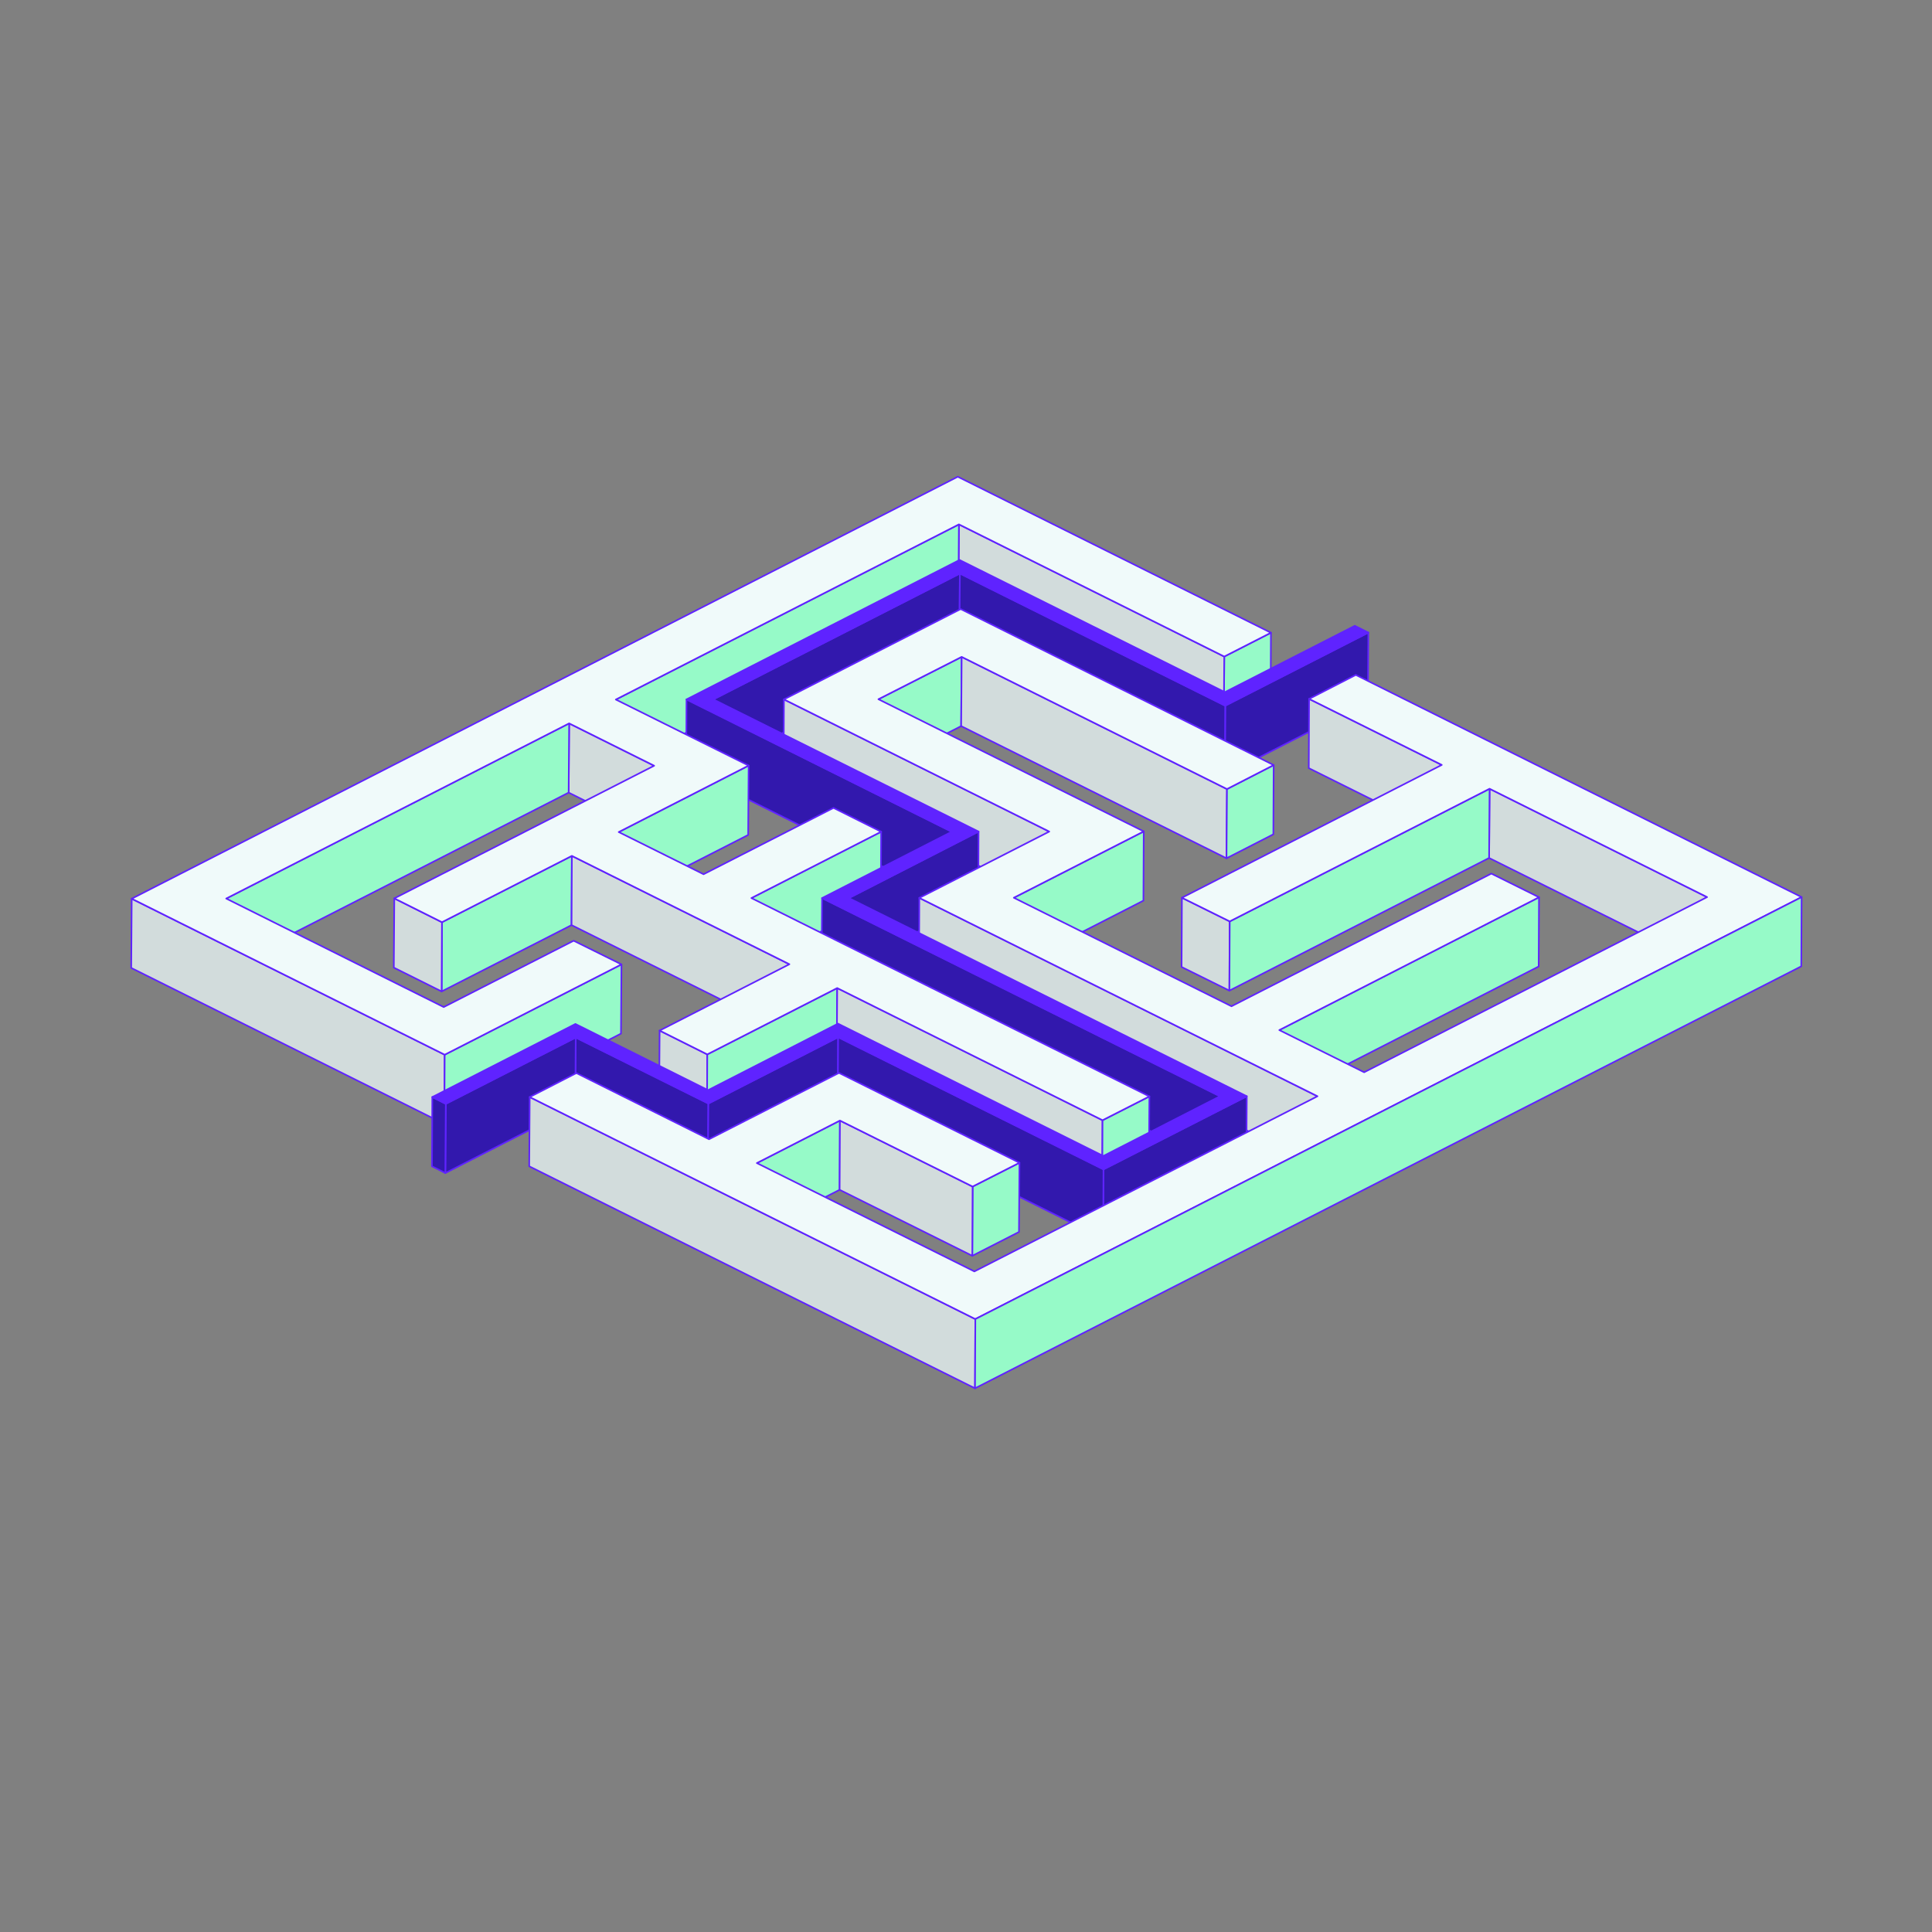 <?xml version="1.0" encoding="UTF-8"?>
<svg id="Layer_1" xmlns="http://www.w3.org/2000/svg" version="1.1" viewBox="0 0 1200 1200">
  <rect x="0" y="0" width="1200" height="1200" fill="#808080" stroke="none"/>
  <!-- Generator: Adobe Illustrator 29.7.1, SVG Export Plug-In . SVG Version: 2.1.1 Build 8)  -->
  <defs>
    <style>
      .st0 {
        fill: #5f23ff;
      }

      .st0, .st1, .st2, .st3, .st4 {
        stroke: #5f23ff;
        stroke-linecap: round;
        stroke-linejoin: round;
      }

      .st1 {
        fill: #96fac8;
      }

      .st2, .st5 {
        fill: #3218ad;
      }

      .st6 {
        isolation: isolate;
      }

      .st3 {
        fill: #d2dcdc;
      }

      .st4 {
        fill: #f0fafa;
      }

      .st7 {
        opacity: .2;
      }
    </style>
  </defs>
  <g class="st7">
    <g class="st6">
      <polygon class="st5" points="607.8 558.4 607.6 601.4 526.9 642.6 527.2 599.6 607.8 558.4"/>
    </g>
  </g>
  <g class="st6">
    <polygon class="st1" points="789.4 393 789.2 436 760.1 450.8 760.4 407.8 789.4 393"/>
    <polygon class="st3" points="760.4 407.8 760.1 450.8 595.3 368.7 595.6 325.7 760.4 407.8"/>
    <polygon class="st1" points="597.3 408 597 451 545.4 477.3 545.6 434.3 597.3 408"/>
    <polygon class="st1" points="595.6 325.7 595.3 368.7 382.3 477.5 382.5 434.5 595.6 325.7"/>
    <polygon class="st2" points="596.2 356.2 595.9 399.2 442.8 477.4 443 434.4 596.2 356.2"/>
    <polygon class="st2" points="849.9 392.9 849.6 435.9 760.8 481.3 761 438.3 849.9 392.9"/>
    <polygon class="st2" points="761 438.3 760.8 481.3 595.9 399.2 596.2 356.2 761 438.3"/>
    <polygon class="st3" points="895.5 475.1 895.3 518.1 812.9 477.1 813.1 434.1 895.5 475.1"/>
    <polygon class="st3" points="406.3 475.6 406 518.6 353.2 492.3 353.5 449.3 406.3 475.6"/>
    <polygon class="st3" points="762.1 490.1 761.8 533.1 597 451 597.3 408 762.1 490.1"/>
    <polygon class="st1" points="791.1 475.2 790.9 518.2 761.8 533.1 762.1 490.1 791.1 475.2"/>
    <polygon class="st3" points="651.7 516.5 651.5 559.5 486.7 477.4 486.9 434.4 651.7 516.5"/>
    <polygon class="st2" points="591.2 516.6 591 559.6 426.2 477.4 426.4 434.4 591.2 516.6"/>
    <polygon class="st1" points="465 475.5 464.7 518.6 384 559.8 384.3 516.8 465 475.5"/>
    <polygon class="st3" points="1060.3 557.2 1060.1 600.2 924.9 532.9 925.2 489.9 1060.3 557.2"/>
    <polygon class="st1" points="710.4 516.4 710.2 559.4 629.5 600.7 629.7 557.6 710.4 516.4"/>
    <polygon class="st1" points="547.3 516.6 547.1 559.6 466.4 600.8 466.7 557.8 547.3 516.6"/>
    <polygon class="st2" points="607.8 516.5 607.6 559.5 526.9 600.8 527.2 557.8 607.8 516.5"/>
    <polygon class="st1" points="353.5 449.3 353.2 492.3 140.2 601.1 140.5 558.1 353.5 449.3"/>
    <polygon class="st3" points="763.8 572.3 763.6 615.3 733.9 600.6 734.1 557.6 763.8 572.3"/>
    <polygon class="st1" points="925.2 489.9 924.9 532.9 763.6 615.3 763.8 572.3 925.2 489.9"/>
    <polygon class="st1" points="355.2 531.6 355 574.6 274.3 615.8 274.5 572.8 355.2 531.6"/>
    <polygon class="st3" points="274.5 572.8 274.3 615.8 244.6 601 244.9 558 274.5 572.8"/>
    <polygon class="st3" points="490.3 598.9 490.1 641.9 355 574.6 355.2 531.6 490.3 598.9"/>
    <polygon class="st1" points="955.9 557.3 955.7 600.3 794.3 682.8 794.6 639.8 955.9 557.3"/>
    <polygon class="st3" points="439.3 654.9 439.1 697.9 409.4 683.1 409.7 640.1 439.3 654.9"/>
    <polygon class="st1" points="520 613.7 519.7 656.7 439.1 697.9 439.3 654.9 520 613.7"/>
    <polygon class="st3" points="276.2 655.1 276 698.1 81.5 601.2 81.8 558.2 276.2 655.1"/>
    <polygon class="st1" points="386 599 385.7 642 276 698.1 276.2 655.1 386 599"/>
    <polygon class="st3" points="818.3 680.9 818 723.9 570.8 600.7 571 557.7 818.3 680.9"/>
    <polygon class="st2" points="757.8 680.9 757.5 723.9 510.3 600.8 510.6 557.8 757.8 680.9"/>
    <polygon class="st2" points="440 685.4 439.7 728.4 357.3 687.4 357.6 644.4 440 685.4"/>
    <polygon class="st3" points="684.8 695.8 684.6 738.8 519.7 656.7 520 613.7 684.8 695.8"/>
    <polygon class="st2" points="520.6 644.2 520.4 687.2 439.7 728.4 440 685.4 520.6 644.2"/>
    <polygon class="st2" points="357.6 644.4 357.3 687.4 276.6 728.6 276.9 685.6 357.6 644.4"/>
    <polygon class="st2" points="276.9 685.6 276.6 728.6 268.3 724.4 268.5 681.4 276.9 685.6"/>
    <polygon class="st1" points="713.9 681 713.6 724 684.6 738.8 684.8 695.8 713.9 681"/>
    <polygon class="st4" points="789.4 393 760.4 407.8 595.6 325.7 382.5 434.5 465 475.5 384.3 516.8 437 543 517.7 501.8 547.3 516.6 466.7 557.8 713.9 681 684.8 695.8 520 613.7 439.3 654.9 409.7 640.1 490.3 598.9 355.2 531.6 274.5 572.8 244.9 558 406.3 475.6 353.5 449.3 140.5 558.1 275.6 625.5 356.3 584.3 386 599 276.2 655.1 81.8 558.2 594.9 296.1 789.4 393"/>
    <polygon class="st1" points="521.7 696 521.5 739 469.8 765.4 470.1 722.4 521.7 696"/>
    <polygon class="st2" points="774.4 680.9 774.1 723.9 685.2 769.3 685.4 726.3 774.4 680.9"/>
    <polygon class="st2" points="685.4 726.3 685.2 769.3 520.4 687.2 520.6 644.2 685.4 726.3"/>
    <polygon class="st0" points="849.9 392.9 761 438.3 596.2 356.2 443 434.4 607.8 516.5 527.2 557.8 774.4 680.9 685.4 726.3 520.6 644.2 440 685.4 357.6 644.4 276.9 685.6 268.5 681.4 357.4 636 439.8 677.1 520.5 635.8 685.3 718 757.8 680.9 510.6 557.8 591.2 516.6 426.4 434.4 596 347.8 760.8 429.9 841.5 388.7 849.9 392.9"/>
    <polygon class="st1" points="633.2 722.2 632.9 765.2 603.9 780 604.1 737 633.2 722.2"/>
    <polygon class="st3" points="604.1 737 603.9 780 521.5 739 521.7 696 604.1 737"/>
    <polygon class="st3" points="605.8 819.3 605.6 862.3 328.7 724.4 329 681.4 605.8 819.3"/>
    <polygon class="st4" points="1119 557.2 605.8 819.3 329 681.4 358 666.5 440.4 707.6 521.1 666.4 633.2 722.2 604.1 737 521.7 696 470.1 722.4 605.2 789.7 818.3 680.9 571 557.7 651.7 516.5 486.9 434.4 596.7 378.3 791.1 475.2 762.1 490.1 597.3 408 545.6 434.3 710.4 516.4 629.7 557.6 764.9 625 926.3 542.6 955.9 557.3 794.6 639.8 847.3 666 1060.3 557.2 925.2 489.9 763.8 572.3 734.1 557.6 895.5 475.1 813.1 434.1 842.1 419.2 1119 557.2"/>
    <polygon class="st1" points="1119 557.2 1118.8 600.2 605.6 862.3 605.8 819.3 1119 557.2"/>
  </g>
</svg>